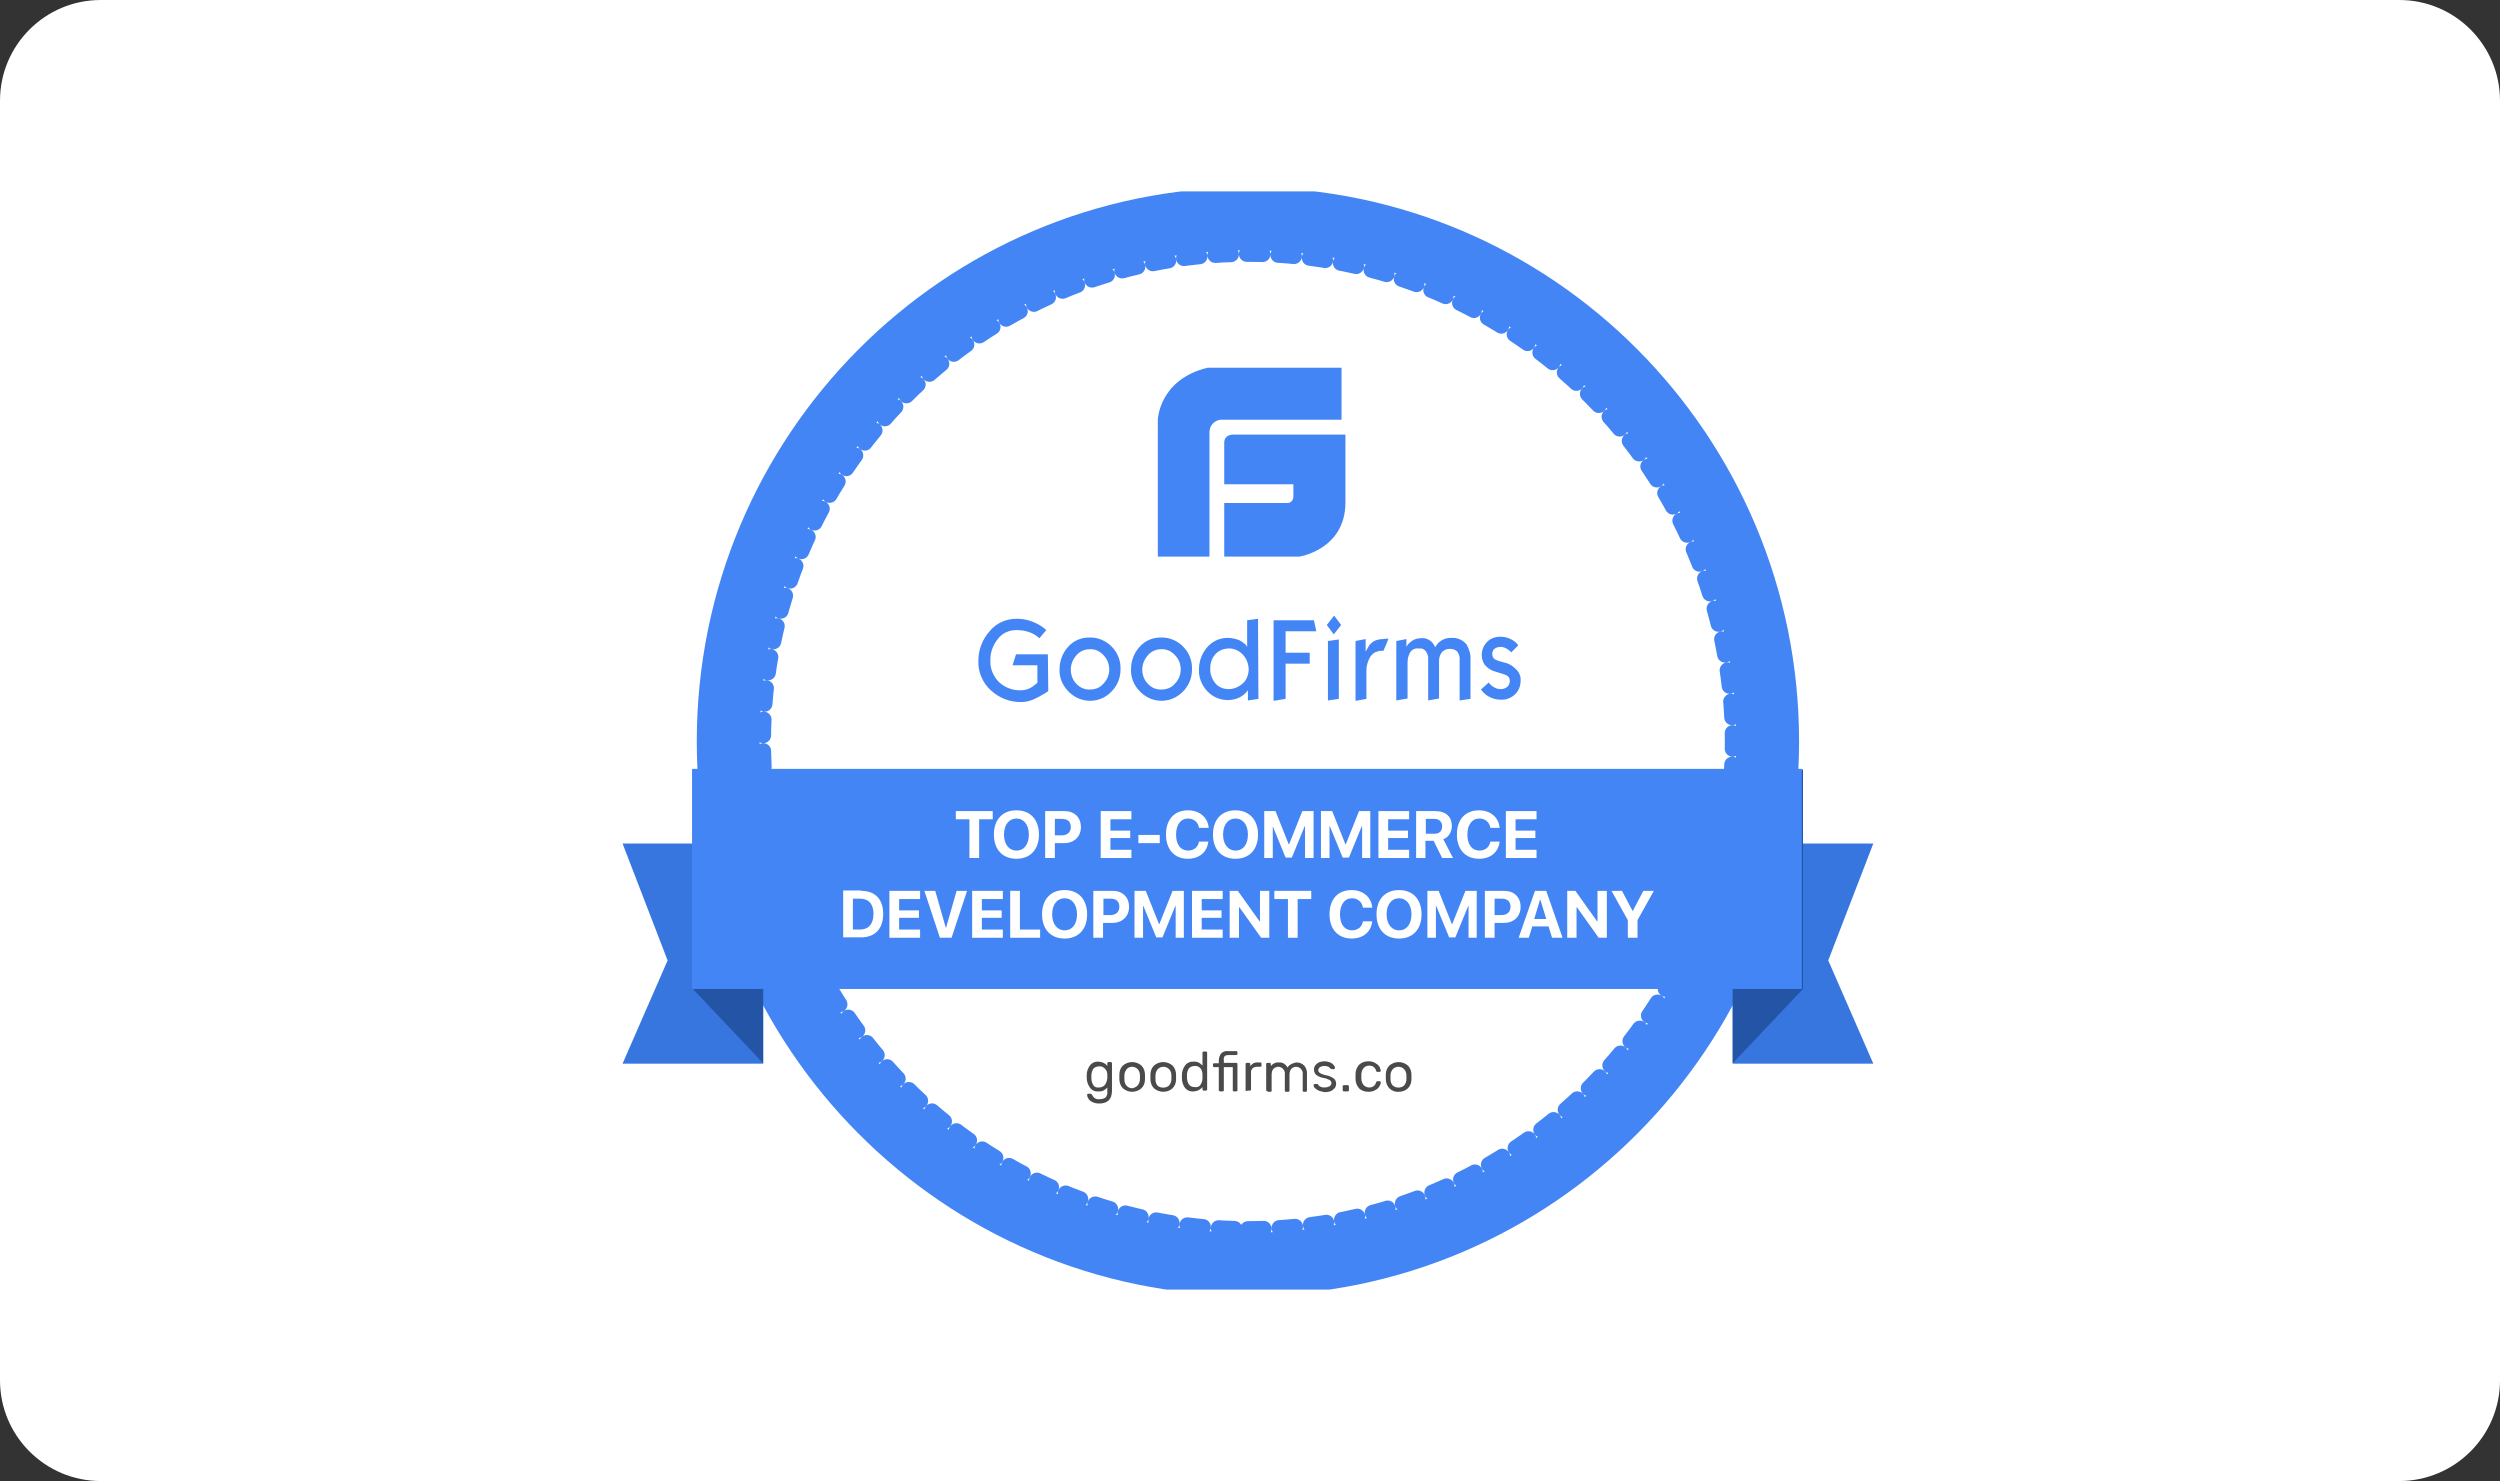 <svg width="211" height="125" viewBox="0 0 211 125" fill="none" xmlns="http://www.w3.org/2000/svg">
<rect x="0" y="0" width="211" height="125" fill="#333333" stroke="none"/>
<path d="M0 8.503C0 3.807 3.807 0 8.503 0H202.497C207.193 0 211 3.807 211 8.503V116.497C211 121.193 207.183 125 202.486 125C128.12 125 82.88 125 8.514 125C3.817 125 0 121.193 0 116.497V8.503Z" fill="white"/>
<g clip-path="url(#clip0_1588_1133)">
<path d="M105.325 106.698C129.551 106.698 149.19 86.947 149.19 62.582C149.19 38.217 129.551 18.466 105.325 18.466C81.099 18.466 61.46 38.217 61.46 62.582C61.46 86.947 81.099 106.698 105.325 106.698Z" fill="white" stroke="#4385F4" stroke-width="5.305" stroke-miterlimit="10"/>
<path d="M105.325 103.729C127.921 103.729 146.239 85.307 146.239 62.582C146.239 39.858 127.921 21.436 105.325 21.436C82.729 21.436 64.411 39.858 64.411 62.582C64.411 85.307 82.729 103.729 105.325 103.729Z" stroke="#4385F4" stroke-width="1.328" stroke-miterlimit="10" stroke-linecap="round" stroke-dasharray="1.33 1.33"/>
<path d="M128.339 57.468C128.339 57.897 128.175 58.326 127.847 58.623C127.52 58.92 127.093 59.085 126.634 59.052C126.274 59.052 125.946 58.953 125.651 58.788C125.389 58.656 125.159 58.425 124.995 58.194L125.651 57.6C125.684 57.666 125.749 57.732 125.782 57.765C126.011 57.996 126.307 58.161 126.667 58.161C126.864 58.161 127.061 58.095 127.224 57.963C127.356 57.831 127.454 57.633 127.421 57.435C127.421 57.171 127.257 57.006 126.929 56.907C126.307 56.709 125.946 56.61 125.913 56.577C125.684 56.478 125.454 56.28 125.29 56.082C125.126 55.818 125.061 55.554 125.061 55.257C125.061 54.861 125.225 54.465 125.52 54.168C125.815 53.871 126.208 53.739 126.634 53.739C126.962 53.739 127.257 53.805 127.552 53.97C127.782 54.069 128.011 54.267 128.142 54.465L127.552 55.059C127.454 54.96 127.388 54.894 127.29 54.828C127.093 54.696 126.897 54.597 126.667 54.597C126.503 54.597 126.339 54.63 126.175 54.729C126.011 54.828 125.946 55.026 125.946 55.191C125.946 55.356 126.011 55.554 126.175 55.653C126.438 55.785 126.7 55.851 126.962 55.917C127.323 55.983 127.651 56.181 127.913 56.445C128.241 56.742 128.372 57.105 128.339 57.468ZM124.11 58.986L123.192 59.118V55.686C123.225 55.422 123.126 55.191 122.995 54.993C122.831 54.828 122.602 54.762 122.372 54.762C122.077 54.762 121.782 54.894 121.618 55.158C121.52 55.323 121.455 55.554 121.455 55.752V58.953L120.537 59.118V55.653C120.569 55.389 120.471 55.158 120.34 54.96C120.209 54.795 120.012 54.696 119.783 54.729H119.684C119.389 54.696 119.094 54.861 118.963 55.158C118.832 55.422 118.799 55.686 118.799 55.95V58.953L117.848 59.118V54.102L118.701 53.937V54.597C118.766 54.465 118.865 54.333 118.996 54.234C119.225 54.003 119.553 53.871 119.848 53.871C120.405 53.772 120.93 54.102 121.127 54.63C121.389 54.135 121.913 53.805 122.504 53.838C122.995 53.805 123.454 54.003 123.782 54.399C124.012 54.795 124.143 55.257 124.11 55.719V58.986ZM117.193 53.904L116.766 54.927C116.701 54.927 116.635 54.927 116.603 54.927C116.504 54.927 116.439 54.927 116.34 54.96C116.242 54.993 116.144 55.026 116.045 55.059C115.816 55.191 115.652 55.389 115.553 55.62C115.39 55.95 115.324 56.28 115.324 56.643V58.986L114.406 59.151V54.102L115.258 53.937V54.993C115.357 54.795 115.488 54.63 115.586 54.432C115.75 54.267 115.914 54.102 116.144 54.036C116.34 53.97 116.537 53.937 116.766 53.937C116.865 53.904 117.029 53.904 117.193 53.904ZM112.996 58.986L112.078 59.118V54.102L112.996 53.97V58.986ZM113.193 52.749L112.57 53.541L111.98 52.749L112.603 51.958L113.193 52.749ZM111.095 53.277H108.505V55.092H110.538V56.016H108.505V58.986L107.489 59.151V52.353H110.898L111.095 53.277ZM105.391 56.544C105.391 56.082 105.227 55.587 104.899 55.257C104.604 54.927 104.178 54.729 103.751 54.729C103.292 54.729 102.866 54.894 102.571 55.224C102.276 55.554 102.145 55.95 102.145 56.379C102.112 56.841 102.276 57.303 102.571 57.666C102.833 57.996 103.26 58.161 103.686 58.161C104.112 58.161 104.538 57.996 104.866 57.699C105.194 57.435 105.358 57.006 105.391 56.544ZM106.21 58.986L105.325 59.118V58.26L105.128 58.491C104.964 58.656 104.768 58.788 104.571 58.887C104.276 59.019 103.948 59.085 103.62 59.085C102.965 59.085 102.342 58.821 101.883 58.326C101.424 57.831 101.161 57.171 101.194 56.511C101.194 55.818 101.424 55.158 101.883 54.63C102.309 54.135 102.932 53.838 103.587 53.838C103.948 53.838 104.276 53.904 104.604 54.036C104.8 54.135 104.964 54.267 105.128 54.399C105.161 54.465 105.227 54.531 105.259 54.597V52.353L106.177 52.221L106.21 58.986ZM99.653 56.511C99.653 56.049 99.49 55.62 99.162 55.29C98.867 54.96 98.44 54.762 97.981 54.795C97.555 54.795 97.129 54.993 96.867 55.323C96.572 55.653 96.408 56.082 96.408 56.511C96.408 56.973 96.572 57.402 96.867 57.699C97.162 58.029 97.588 58.227 98.047 58.194C98.473 58.194 98.899 58.029 99.162 57.699C99.49 57.369 99.653 56.94 99.653 56.511ZM100.604 56.511C100.604 57.204 100.342 57.864 99.85 58.359C98.867 59.382 97.293 59.415 96.277 58.425C96.244 58.392 96.244 58.392 96.211 58.359C95.719 57.864 95.424 57.204 95.457 56.478C95.457 55.785 95.719 55.092 96.178 54.597C96.637 54.069 97.293 53.805 97.949 53.805C98.67 53.772 99.358 54.069 99.85 54.564C100.375 55.092 100.637 55.785 100.604 56.511ZM93.621 56.511C93.621 56.049 93.457 55.62 93.129 55.29C92.834 54.96 92.408 54.762 91.949 54.795C91.523 54.795 91.097 54.993 90.835 55.323C90.54 55.653 90.376 56.082 90.376 56.511C90.376 56.973 90.54 57.402 90.835 57.699C91.13 58.029 91.556 58.227 92.015 58.194C92.441 58.194 92.867 58.029 93.129 57.699C93.457 57.369 93.621 56.94 93.621 56.511ZM94.572 56.511C94.572 57.204 94.31 57.864 93.818 58.359C92.867 59.382 91.261 59.415 90.245 58.425C90.212 58.392 90.179 58.392 90.179 58.359C89.687 57.864 89.392 57.204 89.425 56.478C89.425 55.785 89.687 55.092 90.146 54.597C90.605 54.069 91.261 53.805 91.916 53.805C92.638 53.772 93.326 54.069 93.818 54.564C94.342 55.092 94.605 55.785 94.572 56.511ZM88.474 58.326C88.31 58.425 88.212 58.524 88.114 58.557C87.851 58.722 87.556 58.887 87.261 59.019C86.933 59.151 86.606 59.25 86.245 59.25C85.261 59.283 84.343 58.92 83.622 58.26C82.934 57.633 82.54 56.709 82.573 55.785C82.573 54.861 82.901 53.97 83.524 53.277C84.081 52.584 84.933 52.221 85.819 52.221C86.212 52.221 86.638 52.288 86.999 52.419C87.491 52.584 87.95 52.848 88.31 53.178L87.72 53.871C87.458 53.607 87.097 53.409 86.737 53.31C86.409 53.211 86.114 53.178 85.786 53.178C85.163 53.178 84.573 53.442 84.212 53.937C83.786 54.465 83.557 55.125 83.589 55.785C83.557 56.445 83.852 57.105 84.311 57.567C84.802 58.029 85.491 58.293 86.179 58.26C86.507 58.26 86.835 58.161 87.13 57.963C87.392 57.765 87.523 57.666 87.556 57.633V56.148H85.458L85.753 55.224H88.441L88.474 58.326Z" fill="#4385F4"/>
<path d="M104.21 36.68C104.21 36.68 103.325 36.581 103.325 37.373V40.87H109.161V41.926C109.161 42.19 108.964 42.454 108.669 42.454C108.636 42.454 108.636 42.454 108.603 42.454H103.325V46.975H109.685C109.685 46.975 113.521 46.381 113.554 42.454V36.68H104.21ZM113.226 31.038H101.916C97.818 32.028 97.719 35.426 97.719 35.426V46.975H102.079V36.482C102.079 35.954 102.44 35.525 102.965 35.426H113.226V31.038Z" fill="#4385F4"/>
<path d="M158.107 71.194H146.239V89.771H158.107L154.304 81.06L158.107 71.194Z" fill="#3876DF"/>
<path d="M52.544 71.194H64.411V89.771H52.544L56.346 81.06L52.544 71.194Z" fill="#3876DF"/>
<path d="M152.173 64.892L146.239 71.161V89.738L152.173 83.469V64.892Z" fill="#2354A6"/>
<path d="M58.477 64.892L64.411 71.161V89.738L58.477 83.469V64.892Z" fill="#2354A6"/>
<path d="M118.504 91.619C118.635 91.454 118.701 91.289 118.701 91.091C118.701 91.058 118.701 90.992 118.701 90.926C118.701 90.86 118.701 90.794 118.701 90.761C118.701 90.563 118.635 90.365 118.504 90.233C118.242 89.969 117.816 89.969 117.553 90.233C117.422 90.398 117.357 90.563 117.357 90.761V91.091C117.357 91.289 117.422 91.487 117.553 91.619C117.816 91.85 118.242 91.85 118.504 91.619ZM117.258 91.85C117.062 91.652 116.963 91.355 116.963 91.091V90.893V90.695C116.963 90.398 117.062 90.134 117.258 89.936C117.717 89.54 118.373 89.54 118.832 89.936C119.029 90.134 119.127 90.431 119.127 90.695C119.127 90.761 119.127 90.827 119.127 90.893C119.127 90.959 119.127 91.025 119.127 91.091C119.127 91.388 119.029 91.652 118.832 91.85C118.635 92.048 118.34 92.147 118.045 92.147C117.75 92.18 117.455 92.048 117.258 91.85ZM114.701 91.85C114.505 91.619 114.406 91.355 114.406 91.058V90.86V90.662C114.406 90.365 114.505 90.101 114.701 89.87C114.898 89.672 115.193 89.573 115.488 89.573C115.685 89.573 115.881 89.606 116.045 89.705C116.176 89.771 116.308 89.87 116.406 90.002C116.472 90.101 116.504 90.233 116.537 90.365C116.537 90.398 116.537 90.431 116.504 90.431C116.472 90.464 116.472 90.464 116.439 90.464H116.242C116.209 90.464 116.176 90.464 116.176 90.431C116.144 90.398 116.144 90.365 116.144 90.365C116.111 90.233 116.013 90.101 115.914 90.035C115.816 89.969 115.685 89.936 115.554 89.936C115.39 89.936 115.226 90.002 115.095 90.134C114.963 90.299 114.898 90.497 114.898 90.695V91.025C114.898 91.223 114.963 91.421 115.095 91.586C115.226 91.718 115.39 91.784 115.554 91.784C115.685 91.784 115.816 91.751 115.914 91.685C116.013 91.619 116.111 91.487 116.144 91.355C116.144 91.322 116.176 91.289 116.176 91.289C116.209 91.289 116.209 91.256 116.242 91.256H116.439C116.472 91.256 116.504 91.256 116.504 91.289C116.537 91.322 116.537 91.322 116.537 91.355C116.537 91.487 116.472 91.586 116.406 91.718C116.308 91.85 116.209 91.949 116.045 92.015C115.881 92.114 115.685 92.147 115.488 92.147C115.193 92.147 114.898 92.048 114.701 91.85ZM113.357 92.081C113.324 92.048 113.324 92.048 113.324 92.015V91.685C113.324 91.652 113.324 91.619 113.357 91.619C113.39 91.586 113.39 91.586 113.423 91.586H113.75C113.783 91.586 113.816 91.586 113.816 91.619C113.849 91.652 113.849 91.685 113.849 91.685V92.015C113.849 92.081 113.816 92.114 113.75 92.114H113.423C113.39 92.114 113.357 92.081 113.357 92.081ZM111.292 92.048C111.161 91.982 111.062 91.916 110.964 91.817C110.898 91.751 110.866 91.685 110.866 91.586C110.866 91.553 110.866 91.52 110.898 91.52C110.931 91.52 110.931 91.487 110.964 91.487H111.161H111.193C111.226 91.487 111.226 91.52 111.226 91.52C111.292 91.619 111.357 91.685 111.456 91.718C111.554 91.784 111.685 91.784 111.816 91.784C111.947 91.784 112.079 91.751 112.21 91.685C112.308 91.619 112.374 91.52 112.374 91.421C112.374 91.355 112.341 91.289 112.308 91.223C112.242 91.157 112.177 91.124 112.079 91.091C111.947 91.025 111.783 90.992 111.62 90.959C111.423 90.926 111.226 90.827 111.062 90.695C110.964 90.596 110.898 90.431 110.898 90.266C110.898 90.134 110.931 90.035 110.997 89.936C111.062 89.837 111.193 89.738 111.292 89.672C111.456 89.606 111.62 89.573 111.783 89.573C111.947 89.573 112.111 89.606 112.275 89.672C112.406 89.738 112.505 89.804 112.57 89.903C112.636 89.969 112.669 90.035 112.669 90.134C112.669 90.167 112.669 90.2 112.636 90.2C112.603 90.233 112.603 90.233 112.57 90.233H112.406C112.374 90.233 112.341 90.2 112.308 90.2C112.242 90.134 112.21 90.101 112.177 90.068C112.144 90.035 112.079 90.002 112.013 90.002C111.915 89.969 111.849 89.969 111.751 89.969C111.62 89.969 111.521 90.002 111.39 90.068C111.324 90.134 111.259 90.233 111.259 90.332C111.259 90.398 111.292 90.464 111.324 90.497C111.39 90.563 111.456 90.596 111.521 90.629C111.652 90.695 111.816 90.728 111.947 90.761C112.177 90.794 112.374 90.893 112.57 91.025C112.701 91.124 112.767 91.289 112.767 91.454C112.767 91.586 112.734 91.718 112.669 91.817C112.57 91.916 112.472 92.015 112.341 92.081C112.177 92.147 111.98 92.18 111.816 92.18C111.652 92.147 111.456 92.114 111.292 92.048ZM106.899 92.081C106.866 92.048 106.866 92.048 106.866 92.015V89.804C106.866 89.771 106.866 89.738 106.899 89.738C106.931 89.705 106.931 89.705 106.964 89.705H107.161C107.194 89.705 107.227 89.705 107.227 89.738C107.259 89.771 107.259 89.771 107.259 89.804V89.969C107.423 89.771 107.686 89.639 107.948 89.672C108.243 89.639 108.538 89.837 108.669 90.101C108.735 89.969 108.866 89.87 108.997 89.804C109.128 89.738 109.292 89.672 109.456 89.672C109.685 89.672 109.915 89.771 110.079 89.936C110.243 90.134 110.341 90.431 110.308 90.695V92.048C110.308 92.081 110.308 92.114 110.275 92.114C110.243 92.147 110.21 92.147 110.21 92.147H110.046C110.013 92.147 109.98 92.147 109.98 92.114C109.948 92.081 109.948 92.081 109.948 92.048V90.728C109.98 90.53 109.915 90.332 109.784 90.2C109.685 90.101 109.521 90.035 109.39 90.035C109.259 90.035 109.095 90.101 108.997 90.2C108.866 90.332 108.833 90.53 108.833 90.728V92.048C108.833 92.114 108.8 92.147 108.735 92.147H108.538C108.505 92.147 108.472 92.147 108.472 92.114C108.44 92.081 108.44 92.081 108.44 92.048V90.728C108.472 90.53 108.407 90.332 108.276 90.2C108.177 90.101 108.013 90.035 107.882 90.035C107.751 90.035 107.587 90.101 107.489 90.2C107.358 90.332 107.325 90.53 107.325 90.728V92.048C107.325 92.114 107.292 92.147 107.227 92.147H107.03C106.964 92.081 106.931 92.081 106.899 92.081ZM105.161 92.081C105.128 92.048 105.128 92.048 105.128 92.015V89.804C105.128 89.771 105.128 89.738 105.161 89.738C105.194 89.705 105.194 89.705 105.227 89.705H105.423C105.456 89.705 105.489 89.705 105.489 89.738C105.522 89.771 105.522 89.804 105.522 89.804V90.002C105.653 89.771 105.915 89.639 106.177 89.672H106.374C106.407 89.672 106.44 89.672 106.44 89.705C106.473 89.738 106.473 89.771 106.473 89.771V89.936C106.473 90.002 106.44 90.035 106.374 90.035H106.112C105.948 90.035 105.817 90.068 105.718 90.167C105.62 90.266 105.555 90.431 105.587 90.563V91.949C105.587 91.982 105.587 92.015 105.555 92.015C105.522 92.048 105.489 92.048 105.489 92.048H105.292C105.227 92.081 105.194 92.081 105.161 92.081ZM102.899 92.081C102.866 92.048 102.866 92.048 102.866 92.015V90.068H102.473C102.44 90.068 102.407 90.068 102.407 90.035C102.375 90.002 102.375 90.002 102.375 89.969V89.837C102.375 89.804 102.375 89.771 102.407 89.771C102.44 89.738 102.44 89.738 102.473 89.738H102.866V89.507C102.866 89.309 102.932 89.078 103.063 88.913C103.227 88.748 103.456 88.682 103.653 88.715H104.342C104.374 88.715 104.407 88.715 104.407 88.748C104.44 88.781 104.44 88.781 104.44 88.814V88.946C104.44 88.979 104.44 89.012 104.407 89.012C104.374 89.045 104.374 89.045 104.342 89.045H103.653C103.555 89.045 103.424 89.078 103.358 89.144C103.292 89.243 103.26 89.375 103.292 89.507V89.705H104.342C104.374 89.705 104.407 89.705 104.407 89.738C104.44 89.771 104.44 89.771 104.44 89.804V92.015C104.44 92.048 104.44 92.081 104.407 92.081C104.374 92.114 104.374 92.114 104.342 92.114H104.145C104.079 92.114 104.047 92.081 104.047 92.015V90.068H103.292V92.015C103.292 92.048 103.292 92.081 103.26 92.081C103.227 92.114 103.227 92.114 103.194 92.114H102.997C102.965 92.114 102.932 92.081 102.899 92.081ZM101.325 91.553C101.424 91.388 101.489 91.223 101.489 91.025C101.489 90.992 101.489 90.926 101.489 90.86C101.489 90.794 101.489 90.728 101.489 90.662C101.489 90.497 101.424 90.299 101.325 90.167C101.194 90.035 101.03 89.936 100.834 89.969C100.637 89.969 100.473 90.035 100.342 90.167C100.244 90.332 100.178 90.53 100.178 90.728V90.86C100.178 91.454 100.408 91.751 100.834 91.751C101.03 91.784 101.227 91.718 101.325 91.553ZM100.014 91.817C99.85 91.586 99.752 91.289 99.752 91.025V90.728C99.752 90.431 99.85 90.167 100.014 89.936C100.178 89.705 100.473 89.573 100.735 89.606C101.03 89.573 101.293 89.705 101.489 89.936V88.847C101.489 88.814 101.489 88.781 101.522 88.781C101.555 88.748 101.555 88.748 101.588 88.748H101.784C101.85 88.748 101.883 88.781 101.883 88.847V91.949C101.883 92.015 101.85 92.048 101.784 92.048H101.588C101.555 92.048 101.522 92.048 101.522 92.015C101.489 91.982 101.489 91.982 101.489 91.949V91.751C101.293 91.982 101.03 92.114 100.735 92.114C100.473 92.147 100.211 92.048 100.014 91.817ZM98.67 91.619C98.801 91.454 98.867 91.289 98.867 91.091C98.867 91.058 98.867 90.992 98.867 90.926C98.867 90.86 98.867 90.794 98.867 90.761C98.867 90.563 98.801 90.365 98.67 90.233C98.408 89.969 97.981 89.969 97.719 90.233C97.588 90.398 97.523 90.563 97.523 90.761V91.124C97.523 91.322 97.588 91.52 97.719 91.652C97.981 91.85 98.408 91.85 98.67 91.619ZM97.391 91.85C97.195 91.652 97.096 91.355 97.096 91.091V90.893V90.695C97.096 90.398 97.195 90.134 97.391 89.936C97.85 89.54 98.506 89.54 98.965 89.936C99.162 90.134 99.26 90.431 99.26 90.695C99.26 90.761 99.26 90.827 99.26 90.893C99.26 90.959 99.26 91.025 99.26 91.091C99.26 91.388 99.162 91.652 98.965 91.85C98.539 92.246 97.85 92.246 97.391 91.85ZM96.014 91.619C96.146 91.454 96.211 91.289 96.211 91.091C96.211 91.058 96.211 90.992 96.211 90.926C96.211 90.86 96.211 90.794 96.211 90.761C96.211 90.563 96.146 90.365 96.014 90.233C95.883 90.101 95.719 90.035 95.555 90.035C95.392 90.035 95.195 90.101 95.097 90.233C94.965 90.398 94.9 90.563 94.9 90.761V91.124C94.9 91.322 94.965 91.52 95.097 91.652C95.228 91.784 95.392 91.85 95.555 91.85C95.719 91.817 95.883 91.751 96.014 91.619ZM94.769 91.85C94.572 91.652 94.474 91.355 94.474 91.091V90.893V90.695C94.474 90.398 94.572 90.134 94.769 89.936C95.228 89.54 95.883 89.54 96.342 89.936C96.539 90.134 96.637 90.431 96.637 90.695C96.637 90.761 96.637 90.827 96.637 90.893C96.637 90.959 96.637 91.025 96.637 91.091C96.637 91.388 96.539 91.652 96.342 91.85C95.883 92.246 95.228 92.246 94.769 91.85ZM93.261 91.553C93.359 91.421 93.425 91.223 93.457 91.025C93.457 90.992 93.457 90.959 93.457 90.86C93.457 90.761 93.457 90.728 93.457 90.695C93.457 90.497 93.392 90.332 93.261 90.2C93.129 90.068 92.966 89.969 92.769 90.002C92.572 90.002 92.408 90.068 92.277 90.2C92.179 90.365 92.113 90.563 92.113 90.761V91.025C92.113 91.223 92.179 91.421 92.277 91.586C92.376 91.751 92.572 91.817 92.769 91.784C92.966 91.784 93.162 91.685 93.261 91.553ZM92.179 93.005C92.048 92.939 91.917 92.84 91.851 92.708C91.785 92.609 91.753 92.51 91.753 92.411C91.753 92.378 91.753 92.345 91.785 92.345C91.818 92.312 91.818 92.312 91.851 92.312H92.048C92.081 92.312 92.113 92.312 92.113 92.345C92.146 92.378 92.146 92.378 92.179 92.411C92.277 92.642 92.507 92.807 92.769 92.774C92.966 92.774 93.129 92.741 93.293 92.642C93.425 92.51 93.49 92.312 93.457 92.114V91.784C93.261 92.015 92.998 92.147 92.703 92.114C92.408 92.147 92.146 92.015 91.982 91.784C91.818 91.553 91.72 91.256 91.72 90.992V90.728C91.72 90.431 91.818 90.167 91.982 89.936C92.146 89.705 92.441 89.573 92.703 89.606C92.998 89.606 93.293 89.738 93.457 89.969V89.738C93.457 89.705 93.457 89.672 93.49 89.672C93.523 89.639 93.523 89.639 93.556 89.639H93.752C93.785 89.639 93.818 89.639 93.818 89.672C93.851 89.705 93.851 89.738 93.851 89.738V92.048C93.851 92.774 93.49 93.137 92.769 93.137C92.572 93.137 92.376 93.104 92.179 93.005Z" fill="#4A4A4A"/>
<path d="M152.075 64.892H58.411V83.469H152.075V64.892Z" fill="#4385F4"/>
<path d="M81.819 72.415V69.148H80.672V68.456H83.786V69.148H82.639V72.415H81.819Z" fill="white"/>
<path d="M87.688 70.435C87.688 71.689 86.966 72.481 85.786 72.481C84.606 72.481 83.885 71.689 83.885 70.435C83.885 69.182 84.606 68.39 85.786 68.39C86.966 68.39 87.688 69.182 87.688 70.435ZM84.737 70.435C84.737 71.26 85.163 71.788 85.786 71.788C86.442 71.788 86.835 71.26 86.835 70.435C86.835 69.611 86.409 69.083 85.786 69.083C85.163 69.083 84.737 69.611 84.737 70.435Z" fill="white"/>
<path d="M89.851 68.456C90.671 68.456 91.228 68.984 91.228 69.808C91.228 70.633 90.638 71.161 89.818 71.161H89.031V72.415H88.212V68.456H89.851ZM89.031 70.501H89.622C90.081 70.501 90.376 70.237 90.376 69.808C90.376 69.347 90.113 69.115 89.622 69.115H89.031V70.501Z" fill="white"/>
<path d="M95.49 72.415H92.9V68.456H95.49V69.148H93.719V70.105H95.391V70.732H93.719V71.722H95.49V72.415Z" fill="white"/>
<path d="M96.08 71.161V70.468H97.883V71.161H96.08Z" fill="white"/>
<path d="M98.408 70.435C98.408 69.149 99.129 68.39 100.276 68.39C101.227 68.39 101.948 68.984 102.014 69.874H101.194C101.129 69.379 100.735 69.083 100.276 69.083C99.653 69.083 99.26 69.611 99.26 70.435C99.26 71.293 99.653 71.788 100.276 71.788C100.768 71.788 101.129 71.491 101.194 71.029H101.981C101.883 71.92 101.227 72.481 100.244 72.481C99.129 72.481 98.408 71.689 98.408 70.435Z" fill="white"/>
<path d="M106.178 70.435C106.178 71.689 105.456 72.481 104.276 72.481C103.096 72.481 102.375 71.689 102.375 70.435C102.375 69.182 103.096 68.39 104.276 68.39C105.424 68.39 106.178 69.182 106.178 70.435ZM103.227 70.435C103.227 71.26 103.653 71.788 104.276 71.788C104.932 71.788 105.325 71.26 105.325 70.435C105.325 69.611 104.899 69.083 104.276 69.083C103.653 69.083 103.227 69.611 103.227 70.435Z" fill="white"/>
<path d="M110.866 72.415H110.144V69.742H110.112L109.03 72.382H108.505L107.423 69.742V72.415H106.702V68.456H107.653L108.767 71.26H108.8L109.915 68.456H110.866V72.415Z" fill="white"/>
<path d="M115.685 72.415H114.963V69.742H114.931L113.849 72.382H113.324L112.242 69.742H112.21V72.415H111.488V68.456H112.439L113.554 71.26H113.587L114.701 68.456H115.652V72.415H115.685Z" fill="white"/>
<path d="M118.93 72.415H116.34V68.456H118.93V69.148H117.16V70.105H118.832V70.732H117.16V71.722H118.93V72.415Z" fill="white"/>
<path d="M120.34 72.415H119.521V68.456H121.127C122.045 68.456 122.537 68.951 122.537 69.709C122.537 70.204 122.274 70.666 121.815 70.831L122.635 72.415H121.717L120.996 70.963H120.307V72.415H120.34ZM120.34 70.369H121.061C121.488 70.369 121.717 70.138 121.717 69.742C121.717 69.347 121.455 69.115 121.061 69.115H120.34V70.369Z" fill="white"/>
<path d="M122.963 70.435C122.963 69.149 123.684 68.39 124.831 68.39C125.782 68.39 126.503 68.984 126.569 69.874H125.782C125.717 69.379 125.323 69.083 124.864 69.083C124.241 69.083 123.848 69.611 123.848 70.435C123.848 71.293 124.241 71.788 124.864 71.788C125.356 71.788 125.717 71.491 125.782 71.029H126.569C126.471 71.92 125.815 72.481 124.831 72.481C123.684 72.481 122.963 71.689 122.963 70.435Z" fill="white"/>
<path d="M129.684 72.415H127.094V68.456H129.684V69.148H127.913V70.105H129.585V70.732H127.913V71.722H129.684V72.415Z" fill="white"/>
<path d="M72.673 75.187C73.853 75.187 74.541 75.88 74.541 77.134C74.541 78.388 73.853 79.113 72.673 79.113H71.165V75.154H72.673V75.187ZM71.984 78.454H72.574C73.296 78.454 73.722 77.992 73.722 77.134C73.722 76.309 73.328 75.847 72.574 75.847H71.984V78.454Z" fill="white"/>
<path d="M77.656 79.147H75.066V75.187H77.656V75.88H75.886V76.837H77.558V77.464H75.886V78.454H77.656V79.147Z" fill="white"/>
<path d="M79.328 79.147L78.016 75.187H78.934L79.82 78.289H79.852L80.737 75.187H81.623L80.311 79.147H79.328Z" fill="white"/>
<path d="M84.639 79.147H82.049V75.187H84.639V75.88H82.868V76.837H84.54V77.464H82.868V78.454H84.639V79.147Z" fill="white"/>
<path d="M87.786 79.147H85.261V75.187H86.081V78.454H87.786V79.147Z" fill="white"/>
<path d="M91.753 77.167C91.753 78.421 91.031 79.213 89.851 79.213C88.671 79.213 87.95 78.421 87.95 77.167C87.95 75.913 88.671 75.121 89.851 75.121C91.031 75.121 91.753 75.913 91.753 77.167ZM88.802 77.167C88.802 77.992 89.228 78.52 89.851 78.52C90.507 78.52 90.9 77.992 90.9 77.167C90.9 76.342 90.474 75.814 89.851 75.814C89.228 75.814 88.802 76.342 88.802 77.167Z" fill="white"/>
<path d="M93.916 75.187C94.736 75.187 95.293 75.715 95.293 76.54C95.293 77.365 94.703 77.893 93.883 77.893H93.097V79.147H92.277V75.187H93.916ZM93.129 77.233H93.72C94.179 77.233 94.474 76.969 94.474 76.54C94.474 76.078 94.211 75.847 93.72 75.847H93.129V77.233Z" fill="white"/>
<path d="M99.949 79.147H99.227V76.474H99.195L98.113 79.114H97.588L96.506 76.474H96.474V79.147H95.752V75.187H96.703L97.818 77.992H97.85L98.965 75.187H99.916V79.147H99.949Z" fill="white"/>
<path d="M103.194 79.147H100.604V75.187H103.194V75.88H101.424V76.837H103.096V77.464H101.424V78.454H103.194V79.147Z" fill="white"/>
<path d="M103.784 79.147V75.187H104.473L106.309 77.761H106.341V75.187H107.128V79.147H106.44L104.604 76.573H104.571V79.147H103.784Z" fill="white"/>
<path d="M108.702 79.147V75.88H107.554V75.187H110.669V75.88H109.521V79.147H108.702Z" fill="white"/>
<path d="M112.21 77.167C112.21 75.88 112.931 75.121 114.078 75.121C115.029 75.121 115.75 75.715 115.816 76.606H115.029C114.964 76.111 114.57 75.814 114.111 75.814C113.488 75.814 113.095 76.342 113.095 77.167C113.095 78.025 113.488 78.52 114.111 78.52C114.603 78.52 114.964 78.223 115.029 77.761H115.816C115.718 78.652 115.062 79.213 114.078 79.213C112.931 79.213 112.21 78.421 112.21 77.167Z" fill="white"/>
<path d="M119.979 77.167C119.979 78.421 119.258 79.213 118.078 79.213C116.898 79.213 116.177 78.421 116.177 77.167C116.177 75.913 116.898 75.121 118.078 75.121C119.258 75.121 119.979 75.913 119.979 77.167ZM117.029 77.167C117.029 77.992 117.455 78.52 118.078 78.52C118.734 78.52 119.127 77.992 119.127 77.167C119.127 76.342 118.701 75.814 118.078 75.814C117.455 75.814 117.029 76.342 117.029 77.167Z" fill="white"/>
<path d="M124.668 79.147H123.946V76.474H123.913L122.832 79.114H122.307L121.225 76.474H121.192V79.147H120.471V75.187H121.422L122.537 77.992H122.569L123.684 75.187H124.635V79.147H124.668Z" fill="white"/>
<path d="M126.962 75.187C127.782 75.187 128.339 75.715 128.339 76.54C128.339 77.365 127.749 77.893 126.93 77.893H126.143V79.147H125.323V75.187H126.962ZM126.143 77.233H126.733C127.192 77.233 127.487 76.969 127.487 76.54C127.487 76.078 127.225 75.847 126.733 75.847H126.143V77.233Z" fill="white"/>
<path d="M130.7 78.19H129.323L129.028 79.147H128.175L129.552 75.187H130.503L131.88 79.147H130.995L130.7 78.19ZM129.487 77.563H130.503L130.011 75.946H129.978L129.487 77.563Z" fill="white"/>
<path d="M132.273 79.147V75.187H132.962L134.797 77.761H134.83V75.187H135.617V79.147H134.929L133.093 76.573H133.06V79.147H132.273Z" fill="white"/>
<path d="M137.388 79.147V77.662L136.011 75.187H136.896L137.781 76.87H137.814L138.699 75.187H139.584L138.207 77.662V79.147H137.388Z" fill="white"/>
</g>
<defs>
<clipPath id="clip0_1588_1133">
<rect width="107.432" height="92.687" fill="white" transform="translate(51.691 16.156)"/>
</clipPath>
</defs>
</svg>
